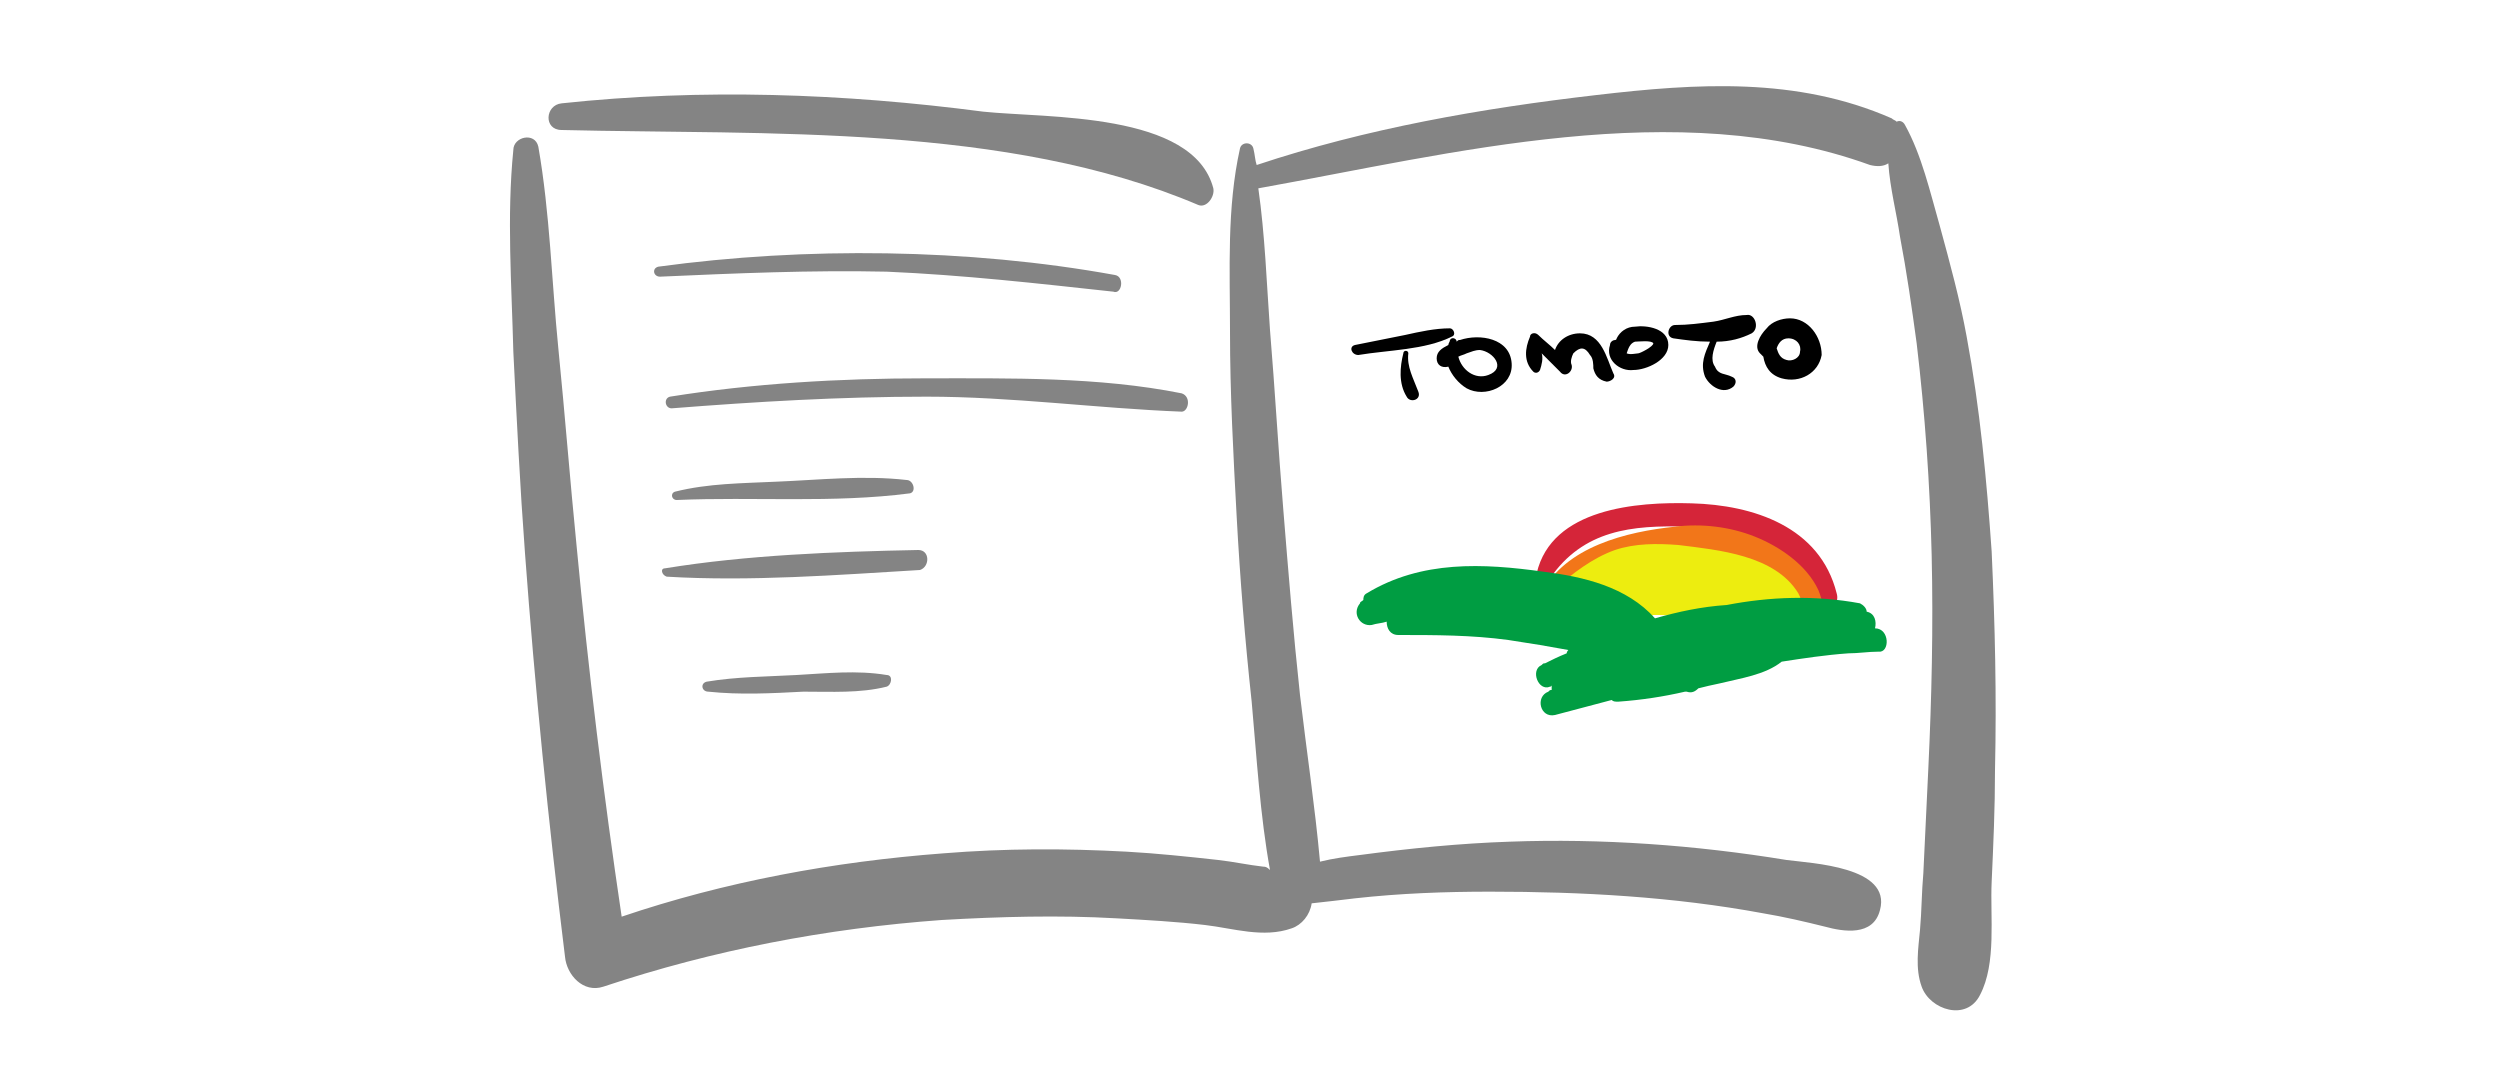 <?xml version="1.0" encoding="utf-8"?>
<!-- Generator: Adobe Illustrator 24.0.0, SVG Export Plug-In . SVG Version: 6.00 Build 0)  -->
<svg version="1.1" id="레이어_1" xmlns="http://www.w3.org/2000/svg" xmlns:xlink="http://www.w3.org/1999/xlink" x="0px"
	 y="0px" width="150px" height="65px" viewBox="0 0 150 65" enable-background="new 0 0 150 65" xml:space="preserve">
<path fill="#D52539" d="M110.2,35.6c-1-4-5-5.3-8.7-5.4c-3.3-0.1-8.4,0.3-9.3,4.2c-0.1,0.5,0.5,0.7,0.8,0.3c2-2.9,4.9-3.2,8.2-3.1
	c3,0.1,6.7,0.9,7.4,4.3C108.9,37.1,110.5,36.6,110.2,35.6z"/>
<g>
	<path fill="#F27619" d="M94.8,37.4c1.5-1.5,3.5-2,5.6-2.1c0.6,0,1.2,0,1.7,0.1c0.3,0.1,0.6,0.1,0.9,0.2c0.1,0,0.3,0.1,0.4,0.1
		c0.3,0.1-0.2-0.1,0.1,0c0.2,0.1,0.5,0.3,0.7,0.4c0,0,0.3,0.2,0.2,0.1c-0.1-0.1,0.2,0.1,0.2,0.2c0.2,0.2,0.4,0.4,0.6,0.6
		c0.2,0.3-0.1-0.2,0,0.1c0.1,0.1,0.2,0.3,0.3,0.4c0-0.7,0-1.4,0-2.1c0,0,0,0.1,0,0.1c0.2-0.2,0.5-0.5,0.7-0.7c0.1,0,0.2-0.1,0.3-0.1
		c-0.9,0.1-1.5,1.1-1.5,1.9c0,0.9,0.6,1.6,1.5,1.9c0.6,0.2,1.4,0.1,1.9-0.2c1-0.7,1.2-1.7,0.7-2.9c-0.7-1.5-2.3-2.6-3.8-3.2
		c-1.5-0.6-3.2-0.8-4.8-0.6c-2.9,0.3-6.6,1.2-8,4C91.7,37.1,93.6,38.7,94.8,37.4L94.8,37.4z"/>
</g>
<path fill="#EDED0F" d="M107.9,35.6c-1.4-2.3-4.8-2.6-7.2-2.9c-1.3-0.1-2.6-0.1-3.8,0.3c-1.4,0.5-2.5,1.4-3.6,2.3
	c-0.9,0.8-0.8,2.4,0,3.1c0.9,0.9,2.2,0.8,3.1,0c0.2-0.2,0.4-0.3,0.6-0.5c0,0,0.1-0.1,0.1-0.1c0,0,0.1-0.1,0.1-0.1
	c0.2-0.1,0.4-0.2,0.6-0.4c0.1,0,0.1-0.1,0.2-0.1c0.1,0,0.2-0.1,0.2-0.1c0.2,0,0.3-0.1,0.5-0.1c-0.2,0,0.4,0,0.5-0.1
	c0.5,0,1,0,1.4,0.1c0.1,0,0.4,0,0.5,0.1c0.1,0,0.4,0.1,0.5,0.1c0.4,0.1,0.8,0.1,1.3,0.2c0.2,0.1,0.5,0.1,0.7,0.2
	c0.1,0,0.2,0.1,0.3,0.1c0.2,0.1,0.3,0.2,0.5,0.3c0,0,0,0,0,0c0.2,0.2,0.4,0.3,0.6,0.4c0,0,0,0,0,0c0.5,0.3,1.2,0.4,1.9,0.1
	C108,38.1,108.5,36.7,107.9,35.6z"/>
<path fill="#009D42" d="M112.5,37.7c0.1-0.4,0-0.9-0.5-1c0-0.2-0.2-0.4-0.4-0.5c-2.7-0.5-5.4-0.4-8,0.1c-1.5,0.1-2.9,0.4-4.3,0.8
	c-1.7-1.9-4.3-2.5-6.7-2.8c-3.6-0.5-7.3-0.7-10.6,1.3c-0.2,0.1-0.2,0.3-0.2,0.4c-0.1,0.1-0.2,0.1-0.2,0.2c-0.5,0.6,0,1.4,0.7,1.3
	c0.3-0.1,0.6-0.1,0.9-0.2c0,0.4,0.2,0.8,0.7,0.8c2.2,0,4.4,0,6.6,0.3c0.6,0.1,1.3,0.2,1.9,0.3c0.6,0.1,1.1,0.2,1.7,0.3
	c0,0-0.1,0.1-0.1,0.2c-0.5,0.2-0.9,0.4-1.3,0.6c0,0,0,0,0,0c0,0,0,0,0,0c-0.1,0-0.1,0-0.2,0.1c-0.7,0.3-0.2,1.6,0.5,1.3
	c0,0,0.1,0,0.1-0.1c0,0.1,0,0.2,0,0.3c-0.1,0-0.1,0-0.2,0.1c-0.8,0.3-0.5,1.6,0.4,1.4c1.1-0.3,2.3-0.6,3.4-0.9
	c0.1,0.1,0.2,0.1,0.4,0.1c1.4-0.1,2.7-0.3,4-0.6c0,0,0.1,0,0.1,0c0.3,0.1,0.5,0,0.7-0.2c0.4-0.1,0.8-0.2,1.3-0.3
	c1.2-0.3,2.7-0.5,3.7-1.3c1.3-0.2,2.6-0.4,4-0.5c0.6,0,1.2-0.1,1.8-0.1C113.4,39.2,113.4,37.7,112.5,37.7z"/>
<path fill="#848484" d="M66.9,16.5c-8.8-1.6-18.6-1.7-27.4-0.5c-0.4,0.1-0.3,0.6,0.1,0.6c4.5-0.2,9.1-0.4,13.6-0.3
	c4.6,0.2,9,0.7,13.6,1.2C67.3,17.7,67.5,16.6,66.9,16.5z"/>
<path fill="#848484" d="M70.9,23.6c-5-1-10.3-0.9-15.4-0.9c-5.1,0-10.3,0.3-15.3,1.1c-0.4,0.1-0.3,0.7,0.1,0.7
	c5.1-0.4,10.1-0.7,15.3-0.7c5.1,0,10.2,0.7,15.3,0.9C71.3,24.7,71.5,23.8,70.9,23.6z"/>
<path fill="#848484" d="M54.4,28.8c-2.6-0.3-5.3,0-7.8,0.1c-2.1,0.1-4.1,0.1-6.1,0.6c-0.3,0.1-0.2,0.5,0.1,0.5
	c4.6-0.2,9.4,0.2,14-0.4C55,29.5,54.8,28.8,54.4,28.8z"/>
<path fill="#848484" d="M55.1,33c-5,0.1-10.3,0.3-15.2,1.1c-0.3,0-0.2,0.4,0.1,0.5c5,0.3,10.2-0.1,15.2-0.4C55.8,34,55.8,33,55.1,33
	z"/>
<path fill="#848484" d="M53.2,40.5c-1.8-0.3-3.6-0.1-5.4,0c-1.8,0.1-3.6,0.1-5.4,0.4c-0.4,0.1-0.3,0.6,0.1,0.6
	c1.9,0.2,3.8,0.1,5.7,0c1.7,0,3.4,0.1,5-0.3C53.5,41.1,53.6,40.5,53.2,40.5z"/>
<path d="M87,19.7c-0.9,0-1.8,0.2-2.7,0.4c-1,0.2-2,0.4-3,0.6c-0.4,0.1-0.2,0.6,0.2,0.6c1.8-0.3,4-0.3,5.6-1.1
	C87.4,20.1,87.2,19.7,87,19.7z"/>
<path d="M85.1,23.5c-0.3-0.8-0.7-1.5-0.6-2.3c0-0.2-0.3-0.2-0.3,0C84,22,83.9,23,84.4,23.8C84.6,24.2,85.3,24,85.1,23.5z"/>
<path d="M87.6,20.4c-0.1,0-0.1,0-0.2,0.1c0-0.2-0.3-0.3-0.4-0.1c0,0.1-0.1,0.2-0.1,0.3c-0.4,0.2-0.7,0.4-0.7,0.8
	c0,0.4,0.3,0.6,0.7,0.5c0.2,0.5,0.6,1,1.1,1.3c1.1,0.6,2.8-0.1,2.7-1.5C90.6,20.3,88.8,20,87.6,20.4z M89.3,22.5
	c-0.8,0.3-1.6-0.3-1.8-1.1c0.2-0.1,0.3-0.1,0.5-0.2c0.3-0.1,0.5-0.2,0.8-0.2C89.6,21.1,90.4,22.1,89.3,22.5z"/>
<path d="M96.8,22.4c-0.4-0.9-0.7-2.4-2-2.4c-0.7,0-1.3,0.4-1.5,1c-0.3-0.3-0.7-0.6-1-0.9c-0.2-0.2-0.5-0.1-0.5,0.1
	c-0.3,0.7-0.4,1.5,0.2,2.1c0.1,0.1,0.3,0.1,0.4-0.1c0.1-0.3,0.2-0.7,0.1-1c0.4,0.4,0.7,0.7,1.1,1.1c0.3,0.4,0.8,0,0.7-0.4
	c-0.1-0.2,0-0.5,0.1-0.7c0.4-0.4,0.7-0.4,1,0.1c0.2,0.2,0.2,0.6,0.2,0.8c0.1,0.4,0.3,0.7,0.8,0.8C96.6,22.9,97,22.7,96.8,22.4z"/>
<path d="M98.1,19.6c-0.5,0-0.9,0.3-1.1,0.7c0,0,0,0.1-0.1,0.1c-0.1,0-0.3,0.1-0.3,0.3c-0.3,0.9,0.6,1.6,1.4,1.5
	c0.8,0,2.1-0.6,2.1-1.5C100.1,19.7,98.8,19.5,98.1,19.6z M98.3,21.2c-0.1,0-0.5,0.1-0.7,0c0,0,0,0,0,0c0.1-0.3,0.2-0.6,0.5-0.7
	c0.2,0,1-0.1,1.1,0.1C99.2,20.8,98.4,21.2,98.3,21.2z"/>
<path d="M104.8,18.9c-0.7,0-1.3,0.3-2,0.4c-0.8,0.1-1.5,0.2-2.3,0.2c-0.4,0-0.6,0.7-0.1,0.8c0.7,0.1,1.4,0.2,2.2,0.2
	c-0.3,0.7-0.6,1.3-0.3,2.1c0.3,0.6,1.1,1.1,1.7,0.6c0.2-0.2,0.2-0.5-0.1-0.6c-0.4-0.2-0.8-0.1-1-0.6c-0.3-0.4-0.1-1,0.1-1.5
	c0.8,0,1.5-0.2,2.1-0.5C105.6,19.7,105.3,18.8,104.8,18.9z"/>
<path d="M107.4,19.1c-0.5,0-1.1,0.2-1.4,0.6c-0.4,0.4-0.8,1.1-0.4,1.5c0.1,0.1,0.1,0.1,0.2,0.2c0.1,0.6,0.4,1.1,1.1,1.3
	c1.1,0.3,2.2-0.3,2.4-1.4C109.3,20.2,108.5,19.1,107.4,19.1z M107.2,21.6c-0.4-0.1-0.5-0.4-0.6-0.7c0.1-0.3,0.3-0.6,0.7-0.6
	c0.5,0,0.8,0.4,0.7,0.8C108,21.5,107.5,21.7,107.2,21.6z"/>
<path fill="#848484" d="M72.8,11.3c-1.2-4.6-10-4.2-13.8-4.6c-8.4-1.1-16.9-1.4-25.3-0.5c-1,0.1-1.1,1.6,0,1.6
	C46,8.1,60.4,7.4,71.9,12.3C72.4,12.5,72.9,11.8,72.8,11.3z"/>
<path fill="#848484" d="M119.7,46.2c0.1-4.4,0-8.7-0.2-13.1c-0.3-4.3-0.7-8.6-1.5-12.9c-0.4-2.2-1-4.4-1.6-6.6
	c-0.6-2.1-1.1-4.3-2.1-6.1c-0.1-0.2-0.3-0.3-0.5-0.2c-0.1-0.1-0.2-0.1-0.3-0.2c-5.7-2.5-11.7-2.1-17.7-1.4c-6.9,0.8-13.8,2-20.4,4.2
	c-0.1-0.3-0.1-0.6-0.2-1c-0.1-0.4-0.7-0.4-0.8,0c-0.8,3.6-0.6,7.3-0.6,11c0,3.7,0.2,7.4,0.4,11.1c0.2,3.7,0.5,7.4,0.9,11.1
	c0.3,3.3,0.5,6.8,1.1,10.1C76,52,75.9,52,75.8,52c-0.9-0.1-1.8-0.3-2.7-0.4c-1.8-0.2-3.7-0.4-5.5-0.5c-3.7-0.2-7.3-0.2-11,0.1
	c-6.6,0.5-13.1,1.7-19.3,3.8c-1.1-7.4-2-14.8-2.7-22.2c-0.4-4-0.7-7.9-1.1-11.9c-0.4-4-0.5-8.1-1.2-12.1c-0.2-0.9-1.5-0.6-1.5,0.2
	c-0.4,4-0.1,8.1,0,12.1c0.2,4,0.4,8.1,0.7,12.1c0.6,8.1,1.4,16.1,2.4,24.2c0.1,1.1,1.1,2.2,2.3,1.8c6.6-2.2,13.4-3.5,20.3-4
	c3.5-0.2,7-0.3,10.5-0.1c1.8,0.1,3.6,0.2,5.3,0.4c1.7,0.2,3.5,0.8,5.2,0.2c0.6-0.2,1.1-0.8,1.2-1.5c0.9-0.1,1.8-0.2,2.6-0.3
	c2.7-0.3,5.4-0.4,8.1-0.4c5.5,0,11,0.3,16.4,1.3c1.2,0.2,2.5,0.5,3.7,0.8c1.1,0.3,2.9,0.6,3.3-1c0.7-2.6-4.1-2.8-5.6-3
	c-5.5-0.9-11.1-1.3-16.6-1.1c-3,0.1-6,0.4-9,0.8c-0.8,0.1-1.6,0.2-2.4,0.4c-0.3-3.3-0.8-6.6-1.2-10c-0.4-3.7-0.7-7.4-1-11.1
	c-0.3-3.6-0.5-7.2-0.8-10.8c-0.2-2.8-0.3-5.7-0.7-8.5c11.7-2.1,25.1-5.6,36.7-1.4c0.4,0.1,0.8,0.1,1.1-0.1c0.1,1.5,0.5,3,0.7,4.4
	c0.4,2.1,0.7,4.2,1,6.4c0.5,4.2,0.8,8.5,0.9,12.7c0.1,4.3,0,8.6-0.2,12.8c-0.1,2.1-0.2,4.2-0.3,6.3c-0.1,1.1-0.1,2.3-0.2,3.4
	c-0.1,1.1-0.3,2.3,0.1,3.4c0.5,1.4,2.7,2.1,3.5,0.5c1-1.9,0.6-4.7,0.7-6.8C119.6,50.7,119.7,48.5,119.7,46.2z"/>
</svg>

